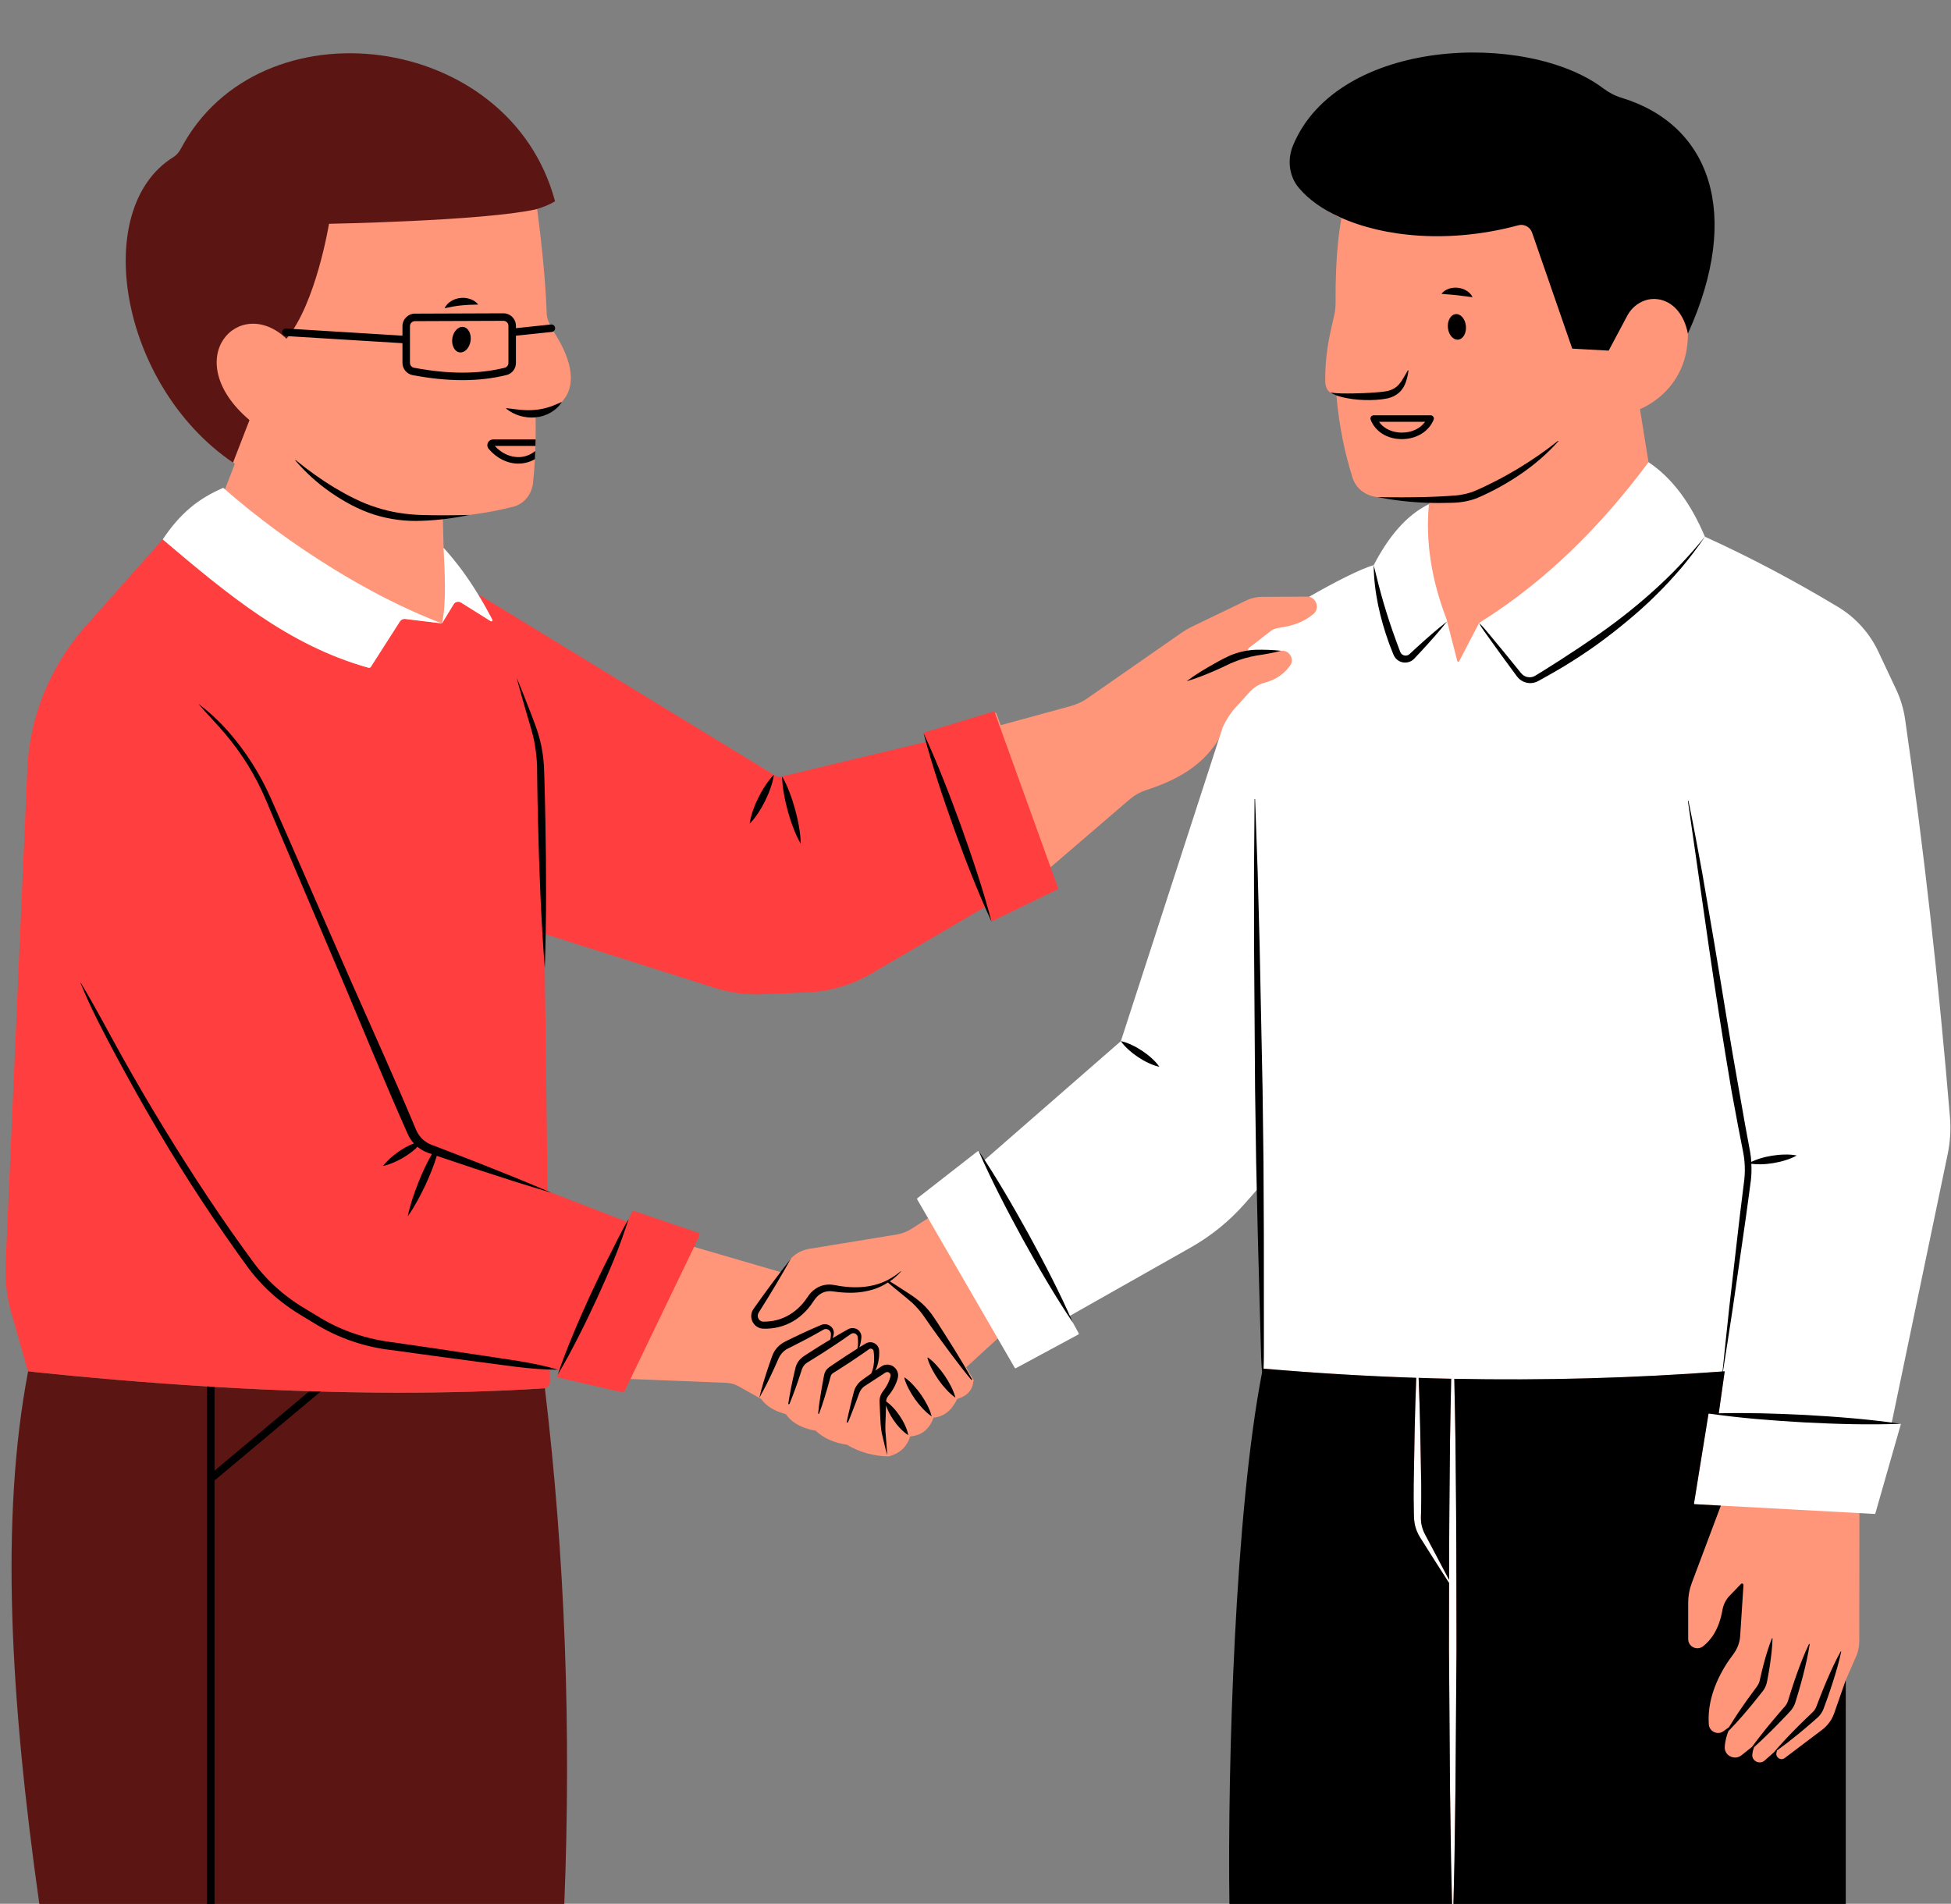 <?xml version="1.0" encoding="UTF-8" standalone="no"?><svg xmlns="http://www.w3.org/2000/svg" xmlns:xlink="http://www.w3.org/1999/xlink" fill="#000000" height="485.7" preserveAspectRatio="xMidYMid meet" version="1" viewBox="-1.4 -13.4 497.7 485.7" width="497.7" zoomAndPan="magnify"><rect x="-1.4" y="-13.4" width="497.7" height="485.7" fill="#808080" stroke="none"/><g id="change1_1"><path d="M494.934,271.948c-2.872-34.402-6.483-67.566-11.295-100.832 c-0.383-2.604-1.149-5.144-2.272-7.531l-4.532-9.625 c-2.234-4.749-5.821-8.744-10.314-11.438c-11.016-6.625-21.357-12.634-32.986-17.919 c-1.762-4.161-3.817-8.274-6.191-11.466c-2.374-3.191-4.98-6.1-8.199-8.579 l-2.194-13.591c0,0,12.303-4.541,12.235-19.253 c10.236-31.16,5.782-51.362-16.991-58.255c-1.66-0.511-3.204-1.34-4.583-2.387 c-19.429-14.629-65.862-13.944-77.287,13.667 c-1.493,3.6-1.552,7.054,0.937,10.041c2.438,2.923,5.128,5.523,9.532,7.527 c-0.368,2.004-0.654,4.126-0.879,6.356c-0.216,2.137-0.374,4.378-0.472,6.741 c-0.11,2.627-0.154,5.392-0.135,8.324c0.007,1.136-0.112,2.287-0.369,3.394 c-0.62,2.68-1.252,5.363-1.669,8.084c-0.427,2.791-0.614,5.623-0.611,8.446 c0.001,0.94,0.2,2.07,0.9,2.754c0.203,0.197,0.321,0.279,0.443,0.357 c0.012,0.008,0.352,0.159,0.365,0.166c0.345,0.192,0.791,0.366,1.148,0.519 c0.006,0.066,0.014,0.127,0.02,0.192c0.084,0.932,0.19,1.999,0.293,2.894 c0.044,0.38,0.097,0.743,0.144,1.116c0.073,0.579,0.143,1.164,0.225,1.728 c0.064,0.445,0.138,0.873,0.207,1.31c0.075,0.476,0.146,0.96,0.227,1.427 c0.076,0.437,0.16,0.858,0.241,1.286c0.085,0.452,0.165,0.911,0.254,1.354 c0.071,0.353,0.151,0.693,0.225,1.041c0.108,0.505,0.213,1.014,0.327,1.509 c0.052,0.224,0.109,0.439,0.162,0.66c0.145,0.606,0.29,1.212,0.444,1.805 c0.014,0.054,0.03,0.105,0.044,0.159c0.408,1.555,0.845,3.07,1.311,4.552 c0.881,2.808,3.344,4.584,6.268,4.941c0.191,0.025,0.396,0.038,0.587,0.064 c4.123,0.779,12.522,1.084,12.737,1.096l-0.133,0.753 c-5.228,3.555-9.689,9.476-13.43,16.676c-3.319,0.919-10.861,3.63-17.123,6.85 c-0.166-0.025-0.332-0.051-0.498-0.051l-11.168,0.066 c-1.57-0.038-3.127,0.306-4.544,1.008l-13.646,6.587 c-0.945,0.46-1.851,0.996-2.719,1.596l-23.947,16.671 c-1.289,0.906-2.732,1.57-4.251,1.991l-17.897,4.889l-1.047-2.911 c-0.064-0.191-0.268-0.281-0.447-0.23l-17.361,5.285 c-0.204,0.064-0.306,0.281-0.23,0.472c-0.051-0.089-0.102-0.179-0.14-0.281 c0.204,0.753,0.421,1.481,0.625,2.234l-36.457,8.77 c-0.804,0.204-1.647,0.064-2.349-0.357l-76.361-45.465 c-2.451-4.008-4.897-9.033-8.344-12.76l-0.192-7.625 c2.374-0.255,6.853-0.779,6.853-0.779c0.11-0.014,0.22-0.031,0.33-0.047 c1.086-0.158,2.175-0.298,3.257-0.485c0.722-0.125,1.444-0.241,2.167-0.377 c0.542-0.104,1.084-0.214,1.626-0.329c1.229-0.255,2.459-0.528,3.687-0.843 c2.859-0.728,4.785-3.2,5.091-6.149c0.204-1.876,0.357-3.919,0.472-6 c0.038-0.689,0.064-1.391,0.089-2.081c0.025-0.434,0.038-0.868,0.051-1.289 c0.013-0.562,0.026-1.111,0.038-1.659c0.019-0.979,0.029-1.949,0.027-2.894 c-0.001-0.94-0.014-1.856-0.027-2.735c2.694-0.268,6.635-3.879,6.69-3.941 c0.346-0.381,0.771-0.949,1.035-1.376c0.044-0.072,0.092-0.141,0.133-0.214 c0.141-0.244,0.268-0.496,0.383-0.755c0.024-0.055,0.045-0.112,0.068-0.168 c0.351-0.84,0.568-1.75,0.647-2.728c0.004-0.044,0.005-0.09,0.008-0.134 c0.069-1.005-0.005-2.078-0.222-3.216c-0.007-0.037-0.015-0.074-0.022-0.11 c-0.228-1.148-0.601-2.359-1.121-3.63c-0.019-0.047-0.038-0.094-0.058-0.141 c-0.518-1.245-1.177-2.546-1.977-3.898c-0.058-0.097-0.114-0.194-0.173-0.292 c-0.258-0.427-0.526-0.858-0.812-1.295c-0.013-0.02-0.711-1.433-0.711-1.433 c-0.013-0.019-0.023-0.04-0.036-0.06c-0.467-0.722-0.78-1.529-0.924-2.375 c-0.048-0.291-0.08-0.587-0.089-0.884c-0.255-7.965-1.271-17.787-2.509-27.131 c1.825-0.523,2.67-0.741,4.138-1.635C126.637-4.187,66.675-11.531,46.653,26.375 c-0.463,0.877-1.1,1.667-1.944,2.189C23.535,41.68,32.232,83.177,58.504,104.946 l-2.489,6.434c-6.434,2.77-13.678,12.267-13.678,12.267l-1.976,2.449 l-18.037,20.881c-2.898,3.255-5.412,6.829-7.493,10.659l-0.281,0.485 c-4.225,7.748-6.943,16.383-7.325,25.204L2.044,308.734 c-0.192,4.225,0.306,8.451,1.468,12.523l3.752,15.542H7.303 c-7.2,37.593-4.642,82.052,2.724,134.172l130.868,0.436 c1.787-44.372,1.346-86.948-3.824-130.273c0.74-0.128,0.264-5.236,0.264-5.236 c0.689,0.013,4.881-0.214,4.881-0.214c-0.14,0.383-0.589,1.86-0.589,1.86 c-0.089,0.191,0.026,0.421,0.23,0.472l14.989,3.328 c0.306,0.064,0.6-0.077,0.74-0.345l1.567-2.597l24.719,0.989 c1.111,0.038,2.183,0.345,3.153,0.894l5.744,3.217 c1.174,1.685,3.293,3.102,6.319,3.881c1.621,2.476,4.812,3.791,7.57,4.2 c2.004,1.915,4.774,3.153,7.978,3.587c3.025,1.851,6.982,2.987,10.735,2.987 c2.821-0.804,4.647-2.489,5.387-5.093c1.545-0.128,2.796-0.626,3.779-1.43 c0.983-0.817,1.71-1.94,2.196-3.357c2.732-0.281,4.608-1.826,6.063-4.774 c0.321-0.092,0.624-0.198,0.91-0.319c0.218-0.092,0.415-0.199,0.611-0.306 c0.059-0.032,0.126-0.059,0.183-0.092c1.49-0.877,2.32-2.221,2.396-3.852 c0.023,0.002,0.037,0.024,0.061,0.012c0.064-0.038,0.077-0.115,0.051-0.179 c-0.625-1.123-1.264-2.233-1.927-3.331l8.22-7.532l4.937,6.557 c0.051,0.102,0.192,0.14,0.294,0.077l14.105-7.792 c0.115-0.064,0.153-0.191,0.089-0.306l-1.481-2.706 c-0.255-0.574-0.523-1.149-0.791-1.736l30.42-17.746 c5.17-2.936,9.435-5.973,13.354-10.441l5.99-6.305l0.5,12.81 c0,0-0.156,36.098,0.074,38.575c-6.944,35.908-6.929,97.148-6.444,132.508 l153.712-0.182l1.386-55.97l2.866-6.576c0.396-1.123,0.587-2.298,0.587-3.485 l0.034-32.943l3.665,0.293c0.038-0.027,0.063-0.045,0.101-0.072l6.42-21.713 c-0.038-0.064-0.064-0.077-0.089-0.128h0.128 c-0.779-0.115-2.11-0.464-2.889-0.566l14.078-68.583 C494.998,278.344,495.202,275.127,494.934,271.948z M284.996,252.536l-34.348,31.505 c-0.523-0.804-1.557-2.413-1.557-2.413s-0.115,0.089-0.217,0.166l-14.767,11.053 c-0.089,0.064-0.102,0.191-0.051,0.281l1.502,4.136l-4.378,2.808 c-1.149,0.74-2.438,1.238-3.791,1.481l-22.526,3.686 c-0.482,0.085-0.95,0.219-1.403,0.386c-0.025,0.009-0.051,0.016-0.076,0.026 c-0.437,0.166-0.854,0.373-1.254,0.61c-0.036,0.021-0.072,0.04-0.107,0.062 c-0.395,0.242-0.767,0.519-1.116,0.825c-0.025,0.022-0.049,0.046-0.075,0.067 c-0.415,0.336-0.587,0.706-0.883,1.091c-0.001,0.001-1.29,1.847-2.08,2.879 l-22.579-6.585l1.138-2.289c0.153-0.319-0.013-0.702-0.345-0.817l-15.118-4.759 c-0.281-0.089-0.6,0.038-0.728,0.319l-1.111,2.425l-20.761-7.945 c-0.243-0.102-0.485-0.204-0.728-0.306c0,0-0.565-66.261-0.514-69.146 l43.385,15.427c3.906,1.238,8.004,1.787,12.114,1.621l11.54-0.485 c5.744-0.243,11.348-1.889,16.314-4.8l29.465-16.742 c0.549,1.264,1.596,3.485,1.557,3.344c0.077,0.179,0.294,0.268,0.485,0.179 l15.896-7.381c0.166-0.077,0.243-0.268,0.179-0.447l-1.667-4.751l20.317-17.45 c1.251-1.072,2.693-1.902,4.264-2.413c9.242-3,16.084-7.34,20.003-15.727 L284.996,252.536z" fill="#ff967a"/></g><g id="change2_1"><path d="M268.491,213.089c0.064,0.179-0.013,0.37-0.179,0.447 l-16.39,7.978c-0.204,0.089-0.434,0-0.511-0.204l-1.251-3.485l-29.258,17.156 c-4.966,2.91-10.57,4.557-16.314,4.8l-11.54,0.485 c-4.11,0.166-8.208-0.383-12.114-1.621l-43.465-13.799l0.817,65.664l20.348,7.838 l1.111-2.425c0.128-0.281,0.447-0.409,0.728-0.319l16.199,5.489 c0.332,0.115,0.498,0.498,0.345,0.817l-1.289,2.668l-16.161,33.534l-1.596,3.332 c-0.14,0.268-0.434,0.409-0.74,0.345l-16.237-3.74 c-0.204-0.051-0.319-0.281-0.23-0.472l0.677-1.481l-2.591-0.345l0.038,3.459 c0,0.779-0.549,1.43-1.289,1.557c-0.051,0.013-0.115,0.025-0.166,0.025 c-18.344,1.174-37.606,1.366-57.022,0.817c-0.97-0.013-1.928-0.038-2.885-0.077 c-8.068-0.255-16.148-0.625-24.203-1.098c-0.638-0.038-1.277-0.077-1.915-0.128 c-15.484-0.945-30.828-2.272-45.635-3.83H5.733l-4.225-14.884 c-1.162-4.072-1.66-8.297-1.468-12.523l5.54-126.311 c0.383-8.821,2.795-17.437,7.021-25.186l0.281-0.485 c2.081-3.83,4.595-7.404,7.493-10.659l19.735-22.211 c16.659,14.093,32.104,27.049,52.503,32.743c0.217,0.064,0.46-0.025,0.587-0.217 l7.417-11.591c0.294-0.46,0.83-0.715,1.366-0.638l9.37,1.136l2.962-4.876 c0.396-0.651,1.238-0.842,1.889-0.447l7.583,4.749 c0.243,0.166,0.549-0.115,0.421-0.37c-1.123-2.132-2.336-4.34-3.689-6.549 l75.493,46.121c0.702,0.421,1.545,0.562,2.349,0.357l36.662-8.821l-0.689-1.902 c-0.077-0.191,0.026-0.408,0.23-0.472l17.361-5.285 c0.179-0.051,0.383,0.038,0.447,0.23l1.047,2.91l12.995,36.023L268.491,213.089z" fill="#ff3f3f"/></g><g id="change3_1"><path d="M142.55,472.337H8.631 C1.265,420.217-1.428,374.071,5.772,336.477c14.808,1.557,30.151,2.885,45.635,3.83 c0.638,0.051,1.277,0.089,1.915,0.128c8.055,0.472,16.135,0.842,24.203,1.098 c0.957,0.038,1.915,0.064,2.885,0.077c4.774,0.14,9.536,0.23,14.271,0.268 c1.774,0.013,3.574,0.025,5.349,0.025c12.714,0.013,25.262-0.332,37.402-1.111 c0.051,0,0.115-0.013,0.166-0.025C142.767,384.091,144.337,427.965,142.55,472.337z M58.045,104.624l4.2-10.85c-18.305-15.599-2.617-32.27,9.433-20.756 c7.531-8.923,10.85-29.322,10.85-29.322s39.036-0.715,52.682-3.664 c1.825-0.523,3.51-1.187,4.978-2.081C128.608-5.522,64.785-13.408,44.764,24.498 c-0.463,0.877-1.101,1.667-1.944,2.189 C21.645,39.803,29.046,84.89,58.045,104.624z" fill="#5b1614"/></g><g id="change4_1"><path d="M495.443,281.102l-14.297,68.625l2.247,0.115 c0.094,0.011,0.122,0.041,0.102,0.14l-6.51,22.786 c-0.038,0.025-0.064,0.051-0.102,0.077l-4.442-0.243l-2.987-0.166l-31.862-1.723 l-6.753-0.37c-0.038-0.051-0.064-0.077-0.102-0.128l3.702-22.901 c0.038-0.026,0.077-0.051,0.115-0.089l2.476,0.128l1.545-10.901 c-26.039,1.97-52.067,2.52-78.084,1.674c0.166,4.25,0.306,8.5,0.396,12.763 l0.268,14.374c0.013,2.387,0.013,4.787-0.038,7.187 c-0.051,1.238-0.102,2.285,0.166,3.357c0.115,0.536,0.294,1.06,0.511,1.57 c0.217,0.498,0.511,0.996,0.791,1.545c1.889,3.587,3.817,7.161,5.681,10.761 c0-5.974,0.025-11.961,0.077-17.948l0.166-17.897 c0.102-5.157,0.166-10.314,0.294-15.484c0.268,0.013,0.536,0.013,0.791,0.013 c0.128,5.157,0.192,10.314,0.294,15.471l0.166,17.897 c0.102,11.935,0.064,23.858,0.102,35.794l-0.268,35.781l-0.255,17.897 c-0.089,3.702-0.166,7.417-0.255,11.131h-0.357 c-0.089-3.715-0.166-7.429-0.255-11.131l-0.255-17.897l-0.268-35.781 c0.013-5.693,0.013-11.386,0.026-17.08c-0.115-0.179-0.23-0.357-0.345-0.536 c-2.234-3.408-4.366-6.855-6.549-10.289c-0.651-0.945-1.34-2.17-1.672-3.408 c-0.383-1.238-0.409-2.617-0.421-3.766c-0.064-2.4-0.064-4.8-0.038-7.187 l0.255-14.374c0.089-4.264,0.23-8.527,0.396-12.778 c0.142,0.009,0.28,0.008,0.418,0.009c-13.193-0.432-26.382-1.217-39.569-2.37 l0.14-47.474l-4.71,5.361c-3.919,4.468-8.578,8.246-13.748,11.182l-31.045,17.565 l2.4,4.366c0.064,0.115,0.026,0.243-0.089,0.306l-15.931,8.591 c-0.102,0.064-0.243,0.025-0.294-0.077l-4.621-7.991L235.098,296.944l-2.528-4.366 c-0.051-0.089-0.038-0.217,0.051-0.281l15.369-11.987 c0.115-0.089,0.268-0.051,0.332,0.064l1.277,2.323l34.938-30.483l25.977-80.076 l0.013-0.013c0.817-1.787,1.864-3.472,3.191-4.94l3.587-3.957 c1.034-1.149,2.349-2.03,3.83-2.425c3.089-0.83,5.004-2.298,6.523-4.315 c1.277-1.685-0.128-4.085-2.234-3.855l-8.897,0.97l0.115-0.345 c0.14-0.447,0.306-0.881,0.485-1.302l5.234-4.047 c0.638-0.587,1.442-0.983,2.298-1.098c4.149-0.574,6.6-1.66,8.923-3.498 c1.711-1.353,0.957-4.021-1.034-4.455c6.395-3.689,13.161-7.148,16.48-8.068 c3.74-7.199,8.285-12.727,14.093-15.586l-0.013,0.102 c-0.881,9.459,0.651,19.212,4.493,29.232c0,0.038,0.013,0.064,0.026,0.102 l2.732,10.633c0.038,0.128,0.14,0.191,0.243,0.191 c0.089,0,0.166-0.038,0.217-0.128l4.915-9.446 c0.128-0.243,0.319-0.447,0.562-0.6c16.403-10.289,30.509-24.164,42.84-40.772 c6.217,4.149,10.876,10.684,14.386,19.007c11.629,5.285,22.926,11.284,33.943,17.909 c4.493,2.693,8.08,6.689,10.314,11.438l4.532,9.625 c1.123,2.387,1.889,4.927,2.272,7.531c4.812,33.266,8.578,67.145,11.45,101.547 C496.298,274.758,496.094,277.974,495.443,281.102z M120.518,138.158 c-2.451-4.008-5.323-8.055-8.77-11.782c0.281,5.681,0.804,13.914-0.396,19.275 l2.962-4.876c0.396-0.651,1.238-0.842,1.889-0.447l7.583,4.749 c0.243,0.166,0.549-0.115,0.421-0.37 C123.083,142.574,121.871,140.366,120.518,138.158z M109.297,144.847 c-0.638-0.255-1.289-0.511-1.928-0.791c-0.651-0.268-1.289-0.536-1.94-0.83 c-3.383-1.481-6.753-3.102-10.085-4.838c-0.485-0.255-0.97-0.511-1.442-0.766 c-2.527-1.353-5.029-2.757-7.493-4.225c-0.842-0.498-1.672-0.996-2.502-1.506 c-5.246-3.217-10.276-6.625-14.974-10.072c-2.196-1.634-4.327-3.268-6.37-4.889 c-0.472-0.383-0.945-0.753-1.404-1.136c-1.966-1.596-3.842-3.179-5.604-4.736 c-6.434,2.77-10.991,6.51-15.433,13.135c0,0.013-0.013,0.013-0.013,0.026 c16.659,14.093,32.104,27.049,52.503,32.743c0.217,0.064,0.46-0.025,0.587-0.217 l7.417-11.591c0.294-0.46,0.83-0.715,1.366-0.638l9.37,1.136 c-0.038-0.013-0.077-0.025-0.115-0.038 C110.586,145.37,109.948,145.115,109.297,144.847z" fill="#ffffff"/></g><g id="change5_1"><path d="M368.761,461.206c0.089,3.702,0.166,7.417,0.255,11.131 h-56.792c-0.481-35.361,1.386-99.709,8.329-135.611 c-0.225-2.483-0.267-4.968-0.341-7.452l-0.25-9.249l-0.501-18.499l-0.418-18.5 l-0.274-18.502l-0.26-37.008l-0.011-18.506l0.143-18.508 c0-0.038,0.031-0.068,0.069-0.068c0.037,0,0.066,0.03,0.068,0.066 l0.651,18.497l0.497,18.499l0.755,37.001l0.234,18.503l0.09,18.505l0.007,18.506 l0.004,9.253c-0.005,2.167,0.015,4.334-0.081,6.503 c12.98,1.127,25.96,1.914,38.953,2.346c-0.166,4.251-0.306,8.514-0.396,12.778 l-0.255,14.374c-0.026,2.387-0.026,4.787,0.038,7.187 c0.013,1.149,0.038,2.527,0.421,3.766c0.332,1.238,1.021,2.464,1.672,3.408 c2.183,3.434,4.315,6.88,6.549,10.289c0.115,0.179,0.23,0.357,0.345,0.536 c-0.013,5.693-0.013,11.387-0.026,17.08l0.268,35.781L368.761,461.206z M361.281,375.807c0.115,0.536,0.294,1.06,0.511,1.57 c0.217,0.498,0.511,0.996,0.791,1.545c1.889,3.587,3.817,7.161,5.681,10.761 c0-5.974,0.025-11.961,0.077-17.948l0.166-17.897 c0.102-5.157,0.166-10.314,0.294-15.484c-2.77-0.051-5.54-0.128-8.31-0.23 c0.166,4.251,0.306,8.502,0.396,12.765l0.268,14.374 c0.013,2.387,0.013,4.787-0.038,7.187 C361.064,373.688,361.013,374.734,361.281,375.807z M434.544,347.233 c8.108,1.181,16.247,1.791,24.394,2.259c8.181,0.412,16.258,0.67,24.479,0.352 c-8.139-1.195-16.198-1.797-24.377-2.263c-7.316-0.364-14.639-0.591-21.984-0.417 l1.518-10.712c-0.147,0.011-0.295,0.02-0.442,0.031 c0.878-5.465,1.688-10.939,2.538-16.407l2.665-18.469 c0.45-3.077,0.887-6.157,1.292-9.24l0.621-4.637 c0.165-1.399,0.19-2.812,0.12-4.219c0.814,0.104,1.618,0.149,2.411,0.127 c1.056-0.018,2.096-0.129,3.129-0.294c1.031-0.169,2.054-0.393,3.061-0.711 c1.009-0.306,2.007-0.68,2.974-1.241c-1.096-0.225-2.16-0.263-3.214-0.234 c-1.056,0.018-2.096,0.129-3.128,0.296c-1.031,0.172-2.053,0.395-3.06,0.714 c-0.738,0.224-1.466,0.513-2.185,0.855c-0.003-0.038-0-0.075-0.003-0.113 c-0.101-1.608-0.434-3.204-0.715-4.707l-0.85-4.58l-1.615-9.178 c-2.213-12.229-4.116-24.518-6.181-36.785l-3.155-18.394 c-1.136-6.118-2.238-12.242-3.508-18.335c-0.008-0.037-0.044-0.063-0.082-0.058 c-0.04,0.006-0.068,0.043-0.062,0.083l5.305,36.938 c1.777,12.312,3.721,24.604,5.798,36.881l1.706,9.182l0.897,4.584 c0.306,1.549,0.624,3.003,0.734,4.503c0.124,1.496,0.108,3.003-0.053,4.495 l-0.571,4.615c-0.395,3.085-0.758,6.173-1.109,9.264l-2.138,18.538 c-0.575,5.512-1.19,11.018-1.737,16.534c-22.818,1.705-45.623,2.332-68.428,1.876 c0.128,5.157,0.192,10.314,0.294,15.471l0.166,17.897 c0.102,11.935,0.064,23.858,0.102,35.794l-0.268,35.781l-0.255,17.897 c-0.089,3.702-0.166,7.417-0.255,11.131H469.453v-57.111l-2.949,8.451 c-0.587,1.685-1.672,3.166-3.089,4.238l-9.548,7.212 c-0.97,0.728-2.336-0.128-2.106-1.328c0.044-0.249,0.102-0.457,0.154-0.617 c1.828-1.315,3.601-2.69,5.334-4.109c1.041-0.843,2.059-1.712,3.073-2.584 c0.51-0.434,1.018-0.869,1.513-1.318l0.374-0.334 c0.147-0.131,0.289-0.271,0.423-0.418c0.269-0.292,0.508-0.614,0.713-0.955 c0.2-0.328,0.387-0.734,0.494-1.053l0.343-0.943l0.686-1.885 c0.434-1.266,0.875-2.528,1.279-3.805c0.819-2.549,1.568-5.125,2.138-7.767 c0.007-0.033-0.008-0.068-0.039-0.085c-0.038-0.021-0.086-0.007-0.107,0.031 c-1.303,2.369-2.427,4.804-3.481,7.266c-0.533,1.229-1.029,2.471-1.531,3.711 l-0.719,1.873l-0.359,0.937c-0.119,0.31-0.199,0.521-0.34,0.768 c-0.133,0.236-0.288,0.459-0.466,0.664c-0.089,0.103-0.182,0.2-0.282,0.295 l-0.366,0.343c-0.492,0.453-0.971,0.92-1.449,1.388 c-0.961,0.931-1.918,1.867-2.851,2.828c-1.789,1.822-3.54,3.685-5.198,5.651 l-2.325,2.06c-1.289,1.149-3.37,0.115-3.153-1.583 c0.081-0.716,0.262-1.338,0.426-1.791c1.444-1.317,2.859-2.659,4.243-4.029 c0.969-0.968,1.936-1.936,2.877-2.929l1.422-1.479l0.699-0.754 c0.275-0.296,0.52-0.623,0.729-0.972c0.209-0.349,0.382-0.719,0.516-1.104 c0.124-0.364,0.213-0.662,0.312-0.999l0.586-1.966 c0.395-1.309,0.738-2.634,1.096-3.955c0.677-2.653,1.304-5.322,1.718-8.055 c0.007-0.044-0.016-0.088-0.057-0.108c-0.051-0.024-0.113-0.003-0.137,0.048 c-1.191,2.495-2.17,5.056-3.098,7.632c-0.445,1.294-0.905,2.583-1.313,3.888 l-0.618,1.956l-0.293,0.961c-0.082,0.264-0.192,0.519-0.327,0.761 c-0.136,0.242-0.295,0.47-0.479,0.681l-0.678,0.767l-1.331,1.562 c-0.894,1.035-1.763,2.094-2.63,3.153c-1.288,1.59-2.544,3.209-3.765,4.86 l-2.669,2.127c-1.762,1.404-4.404,0.089-4.264-2.157 c0.097-1.597,0.536-3.013,0.92-3.991c1.28-1.315,2.517-2.662,3.716-4.039 c1.552-1.788,3.054-3.614,4.507-5.478l0.555-0.704 c0.213-0.272,0.413-0.571,0.567-0.887c0.158-0.315,0.287-0.645,0.386-0.982 c0.049-0.169,0.091-0.341,0.125-0.512l0.086-0.435 c0.241-1.157,0.41-2.33,0.61-3.495c0.346-2.343,0.646-4.695,0.717-7.095 c0.001-0.036-0.02-0.07-0.055-0.084c-0.045-0.018-0.095,0.004-0.113,0.049 c-0.889,2.23-1.549,4.508-2.163,6.795c-0.28,1.149-0.591,2.292-0.83,3.45 c-0.211,1.183-0.562,1.724-1.363,2.755c-1.421,1.891-2.794,3.819-4.117,5.785 c-0.848,1.266-1.668,2.553-2.465,3.857l-1.415,1.027 c-1.493,1.085-3.6,0.089-3.74-1.749c-0.549-7.799,3.753-14.616,6.204-17.82 c1.047-1.379,1.698-3.025,1.8-4.761l0.842-12.957 c0.026-0.357-0.447-0.536-0.664-0.255l-2.885,2.987 c-0.957,0.996-1.583,2.285-1.825,3.664c-0.855,4.966-3,7.723-4.94,9.229 c-1.545,1.2-3.791,0.102-3.791-1.851v-9.293c0-1.698,0.306-3.383,0.906-4.978 l7.429-19.773l-6.753-0.37c-0.038-0.051-0.064-0.077-0.102-0.128l3.702-22.901 C434.473,347.291,434.509,347.266,434.544,347.233z M115.824,76.496 c1.283,0.194,2.543-1.1,2.814-2.891c0.271-1.791-0.55-3.4-1.833-3.594 c-1.283-0.194-2.543,1.1-2.814,2.891 C113.721,74.693,114.541,76.302,115.824,76.496z M116.276,64.518 c0.668-0.069,1.336-0.109,2.04-0.147l2.283-0.072 c-0.518-0.683-1.253-1.133-2.04-1.403c-0.788-0.284-1.644-0.369-2.48-0.283 c-0.835,0.09-1.66,0.348-2.374,0.796c-0.715,0.434-1.339,1.043-1.674,1.833 l2.226-0.45C114.948,64.682,115.608,64.584,116.276,64.518z M70.564,71.313 c0.033-0.527,0.486-0.919,1.014-0.897l29.688,1.82v-2.431 c0-1.752,1.425-3.183,3.178-3.19l22.568-0.085 c0.828-0.005,1.659,0.327,2.264,0.931c0.605,0.603,0.939,1.406,0.939,2.26 v0.602l8.941-0.943c0.532-0.045,0.997,0.326,1.053,0.852 c0.055,0.526-0.326,0.997-0.852,1.053l-9.142,0.964v6.937 c0,1.472-0.978,2.741-2.379,3.088c-3.527,0.874-7.264,1.311-11.266,1.311 c-3.961,0-8.182-0.428-12.718-1.285c-1.498-0.283-2.585-1.603-2.585-3.139v-5.007 l-29.806-1.827C70.933,72.295,70.532,71.841,70.564,71.313z M103.181,79.161 c0,0.616,0.431,1.146,1.025,1.258c8.841,1.669,16.42,1.669,23.169-0.004 c0.535-0.133,0.924-0.649,0.924-1.229v-9.465c0-0.342-0.133-0.663-0.375-0.904 c-0.241-0.24-0.561-0.372-0.901-0.372c-0.002,0-0.003,0-0.005,0l-22.567,0.085 c-0.701,0.003-1.27,0.575-1.27,1.275V79.161z M141.931,89.14 c-1.199,0.542-2.319,1.021-3.454,1.371c-1.134,0.35-2.273,0.559-3.425,0.665 c-1.153,0.1-2.322,0.093-3.518-0.007c-1.197-0.1-2.408-0.288-3.708-0.437 c-0.027-0.003-0.058,0.007-0.076,0.03c-0.029,0.036-0.024,0.089,0.012,0.118 c2.03,1.649,4.761,2.45,7.47,2.202 C137.93,92.822,140.555,91.388,141.931,89.14z M135.236,98.713h-10.863 c-0.574,0-1.072,0.319-1.315,0.842c-0.089,0.204-0.14,0.408-0.14,0.625 c0,0.332,0.115,0.651,0.332,0.919c2.03,2.413,4.774,3.778,7.582,3.778 c0.115,0,0.217,0,0.332-0.013c1.391-0.051,2.706-0.434,3.893-1.123 c0.038-0.689,0.064-1.391,0.089-2.081c-1.174,0.957-2.553,1.493-4.047,1.557 c-2.285,0.077-4.544-0.945-6.28-2.847h10.378 C135.21,99.811,135.223,99.262,135.236,98.713z M106.263,117.992 c-3.981-0.111-7.911-0.711-11.662-1.936c-1.883-0.588-3.704-1.334-5.477-2.219 c-1.798-0.859-3.535-1.838-5.252-2.857c-3.416-2.067-6.678-4.421-9.82-6.985 c-0.027-0.022-0.068-0.023-0.095,0.001c-0.031,0.027-0.034,0.073-0.008,0.104 c2.659,3.072,5.701,5.854,9.085,8.174c3.364,2.322,7.013,4.334,10.986,5.605 c3.957,1.248,8.142,1.783,12.248,1.586c4.077-0.142,8.128-0.664,12.103-1.499 C114.311,118.078,110.277,118.103,106.263,117.992z M340.334,41.985 c11.323,5.169,28.184,6.803,45.594,2.089c1.474-0.399,3.002,0.429,3.502,1.871 l10.249,29.599l9.293,0.511l4.761-8.936c1.506-2.821,4.57-4.608,7.736-4.187 c3.817,0.511,6.753,3.766,7.71,8.795c0.026-0.051,0.051-0.102,0.064-0.153 c13.771-30.437,5.684-53.172-17.093-60.062c-1.664-0.503-3.198-1.344-4.587-2.389 C388.138-5.502,339.865-3.865,328.438,23.74c-1.489,3.598-1.014,7.795,1.485,10.782 C332.361,37.436,335.925,39.979,340.334,41.985z M369.945,66.735 c-1.27,0.122-2.16,1.68-1.987,3.479c0.173,1.799,1.343,3.159,2.613,3.037 c1.27-0.122,2.16-1.68,1.987-3.479 C372.386,67.973,371.216,66.613,369.945,66.735z M372.68,60.748 c-0.657-0.409-1.412-0.648-2.181-0.733c-1.525-0.154-3.191,0.294-4.184,1.546 c0.794,0.094,1.462,0.129,2.109,0.177l1.867,0.18l3.959,0.508 C373.92,61.693,373.338,61.143,372.68,60.748z M352.572,88.238 c1.078-0.251,2.117-0.733,2.937-1.484c0.846-0.726,1.396-1.743,1.721-2.68 c0.326-0.96,0.554-1.921,0.66-2.909c0.003-0.034-0.013-0.069-0.044-0.087 c-0.043-0.025-0.098-0.01-0.123,0.033c-0.987,1.676-1.831,3.508-3.205,4.403 c-0.692,0.462-1.477,0.78-2.297,0.898c-0.893,0.162-1.836,0.233-2.773,0.308 c-1.881,0.158-3.787,0.21-5.694,0.257c-1.909,0.008-3.814,0.06-5.754-0.215 c1.728,1.003,3.731,1.38,5.67,1.657c1.958,0.261,3.931,0.314,5.911,0.2 C350.575,88.554,351.562,88.435,352.572,88.238z M348.256,93.68 c-0.1-0.256-0.066-0.543,0.089-0.769c0.155-0.226,0.41-0.361,0.684-0.361 H363.55c0.277,0,0.535,0.138,0.689,0.367c0.153,0.23,0.183,0.521,0.079,0.777 c-1.23,3.005-4.405,4.935-8.105,4.935c-0.032,0-0.065-0.001-0.097-0.001 C352.439,98.595,349.428,96.699,348.256,93.68z M350.393,94.209 c1.344,1.985,3.741,2.741,5.737,2.76c2.572,0.027,4.77-1.029,6.016-2.76 H350.393z M375.343,113.701c3.998-1.718,7.682-3.753,11.212-6.17 c3.517-2.395,6.757-5.196,9.58-8.347c0.022-0.025,0.024-0.062,0.003-0.089 c-0.024-0.03-0.067-0.035-0.097-0.011c-3.301,2.63-6.754,4.993-10.32,7.148 c-1.797,1.056-3.601,2.094-5.461,3.03c-1.831,0.939-3.759,1.907-5.598,2.651 c-1.873,0.743-3.796,1.078-5.88,1.173c-2.081,0.165-4.169,0.232-6.26,0.312 c-4.183,0.105-8.383,0.099-12.608,0.026c4.15,0.793,8.363,1.293,12.6,1.442 c2.118,0.095,4.241,0.072,6.363,0.01 C370.998,114.854,373.285,114.485,375.343,113.701z M61.869,181.846 c1.759,2.854,3.293,5.843,4.599,8.926l3.94,9.35l15.876,37.35 c5.256,12.465,10.364,24.994,15.849,37.361l0.522,1.182 c0.201,0.443,0.442,0.867,0.714,1.27c0.243,0.367,0.524,0.705,0.821,1.028 c-1.463,0.537-2.771,1.317-4.028,2.179c-1.397,1.012-2.738,2.111-3.848,3.576 c1.798-0.38,3.364-1.125,4.874-1.958c1.406-0.823,2.758-1.733,3.919-2.944 c0.087,0.072,0.162,0.157,0.252,0.225c0.769,0.588,1.635,1.047,2.543,1.364 l0.865,0.297c-1.336,2.304-2.422,4.716-3.422,7.165 c-1.104,2.821-2.115,5.682-2.735,8.713c1.789-2.524,3.188-5.217,4.493-7.95 c1.12-2.435,2.152-4.908,2.924-7.494l0.274,0.094l9.62,3.231l9.658,3.126 c3.234,1.001,6.459,2.027,9.714,2.973c-3.107-1.353-6.243-2.625-9.371-3.922 l-9.426-3.769l-9.464-3.664l-2.372-0.899c-0.68-0.263-1.315-0.626-1.876-1.084 c-0.56-0.457-1.045-1.001-1.439-1.602c-0.198-0.3-0.373-0.616-0.517-0.945 l-0.49-1.144c-5.229-12.477-10.834-24.792-16.292-37.17l-16.265-37.182 l-4.095-9.283c-1.385-3.123-2.999-6.141-4.836-9.016 c-3.68-5.728-8.179-11.015-13.642-15.059c2.194,2.609,4.594,4.969,6.745,7.546 C58.132,176.27,60.107,178.994,61.869,181.846z M120.106,332.192 c-6.982-1.067-13.971-2.089-20.963-3.092c-6.95-0.807-13.583-2.997-19.495-6.699 c-1.501-0.909-3.057-1.818-4.512-2.727c-1.457-0.93-2.863-1.94-4.207-3.027 c-2.691-2.17-5.117-4.665-7.231-7.397c-8.369-11.29-16.125-23.116-23.468-35.145 c-3.677-6.018-7.229-12.113-10.667-18.275 c-3.444-6.16-6.68-12.425-10.352-18.482c-0.01-0.016-0.03-0.023-0.048-0.016 c-0.02,0.008-0.03,0.031-0.022,0.051c2.663,6.568,5.975,12.822,9.313,19.054 c3.343,6.231,6.804,12.4,10.393,18.497 c7.189,12.197,14.965,24.009,23.333,35.48c2.197,2.861,4.721,5.471,7.521,7.745 c1.399,1.138,2.861,2.197,4.378,3.172c1.537,0.967,3.029,1.843,4.545,2.768 c6.062,3.821,13.144,6.248,20.239,6.981c6.995,0.978,13.992,1.938,20.996,2.853 c7.012,0.857,13.963,2.141,21.102,2.103 C134.115,334.015,127.08,333.316,120.106,332.192z M135.183,177.524 c0.229,1.512,0.374,3.036,0.416,4.562l0.063,4.668 c0.061,3.125,0.083,6.252,0.177,9.376c0.31,12.5,0.767,24.997,1.739,37.483 c0.444-12.516,0.372-25.022,0.154-37.524c-0.038-3.126-0.148-6.25-0.219-9.376 c-0.041-1.572-0.072-3.105-0.158-4.707c-0.098-1.597-0.293-3.187-0.595-4.755 c-0.316-1.566-0.724-3.11-1.233-4.619c-0.521-1.513-1.1-2.939-1.647-4.412 c-1.146-2.912-2.262-5.835-3.481-8.723c0.78,3.036,1.663,6.037,2.517,9.048 C133.799,171.565,134.786,174.484,135.183,177.524z M149.121,317.129 c-1.502,3.3-2.981,6.609-4.36,9.966c-1.389,3.351-2.717,6.731-3.872,10.19 c1.879-3.126,3.585-6.331,5.229-9.565c1.655-3.229,3.209-6.505,4.74-9.79 c1.499-3.301,2.979-6.61,4.357-9.967c1.389-3.351,2.593-6.881,3.75-10.339 c-1.877,3.127-3.457,6.483-5.102,9.717 C152.209,310.568,150.655,313.844,149.121,317.129z M199.569,193.526 c0.396,1.431,0.847,2.846,1.388,4.237c0.531,1.393,1.127,2.769,1.906,4.094 c-0.011-1.537-0.206-3.023-0.466-4.491c-0.249-1.471-0.589-2.917-0.984-4.348 c-0.399-1.43-0.849-2.846-1.391-4.236c-0.531-1.393-1.126-2.769-1.903-4.094 c0.013,1.536,0.209,3.022,0.469,4.491 C198.836,190.648,199.177,192.094,199.569,193.526z M193.784,190.926 c0.511-1.04,0.975-2.103,1.353-3.209c0.388-1.101,0.717-2.231,0.877-3.445 c-0.869,0.862-1.57,1.809-2.21,2.784c-0.651,0.971-1.216,1.984-1.734,3.02 c-0.514,1.039-0.977,2.102-1.355,3.208c-0.389,1.101-0.717,2.231-0.874,3.446 c0.872-0.861,1.573-1.807,2.213-2.783 C192.703,192.976,193.269,191.964,193.784,190.926z M251.553,221.762 c-2.18-8.279-4.911-16.359-7.778-24.39c-2.922-8.011-5.977-15.974-9.578-23.741 c2.185,8.277,4.915,16.358,7.778,24.39 C244.892,206.034,247.947,213.997,251.553,221.762z M319.092,153.857 c2.078-0.316,4.232-0.669,6.327-1.229c-2.174-0.234-4.294-0.302-6.482-0.257 c-2.22,0.078-4.425,0.594-6.493,1.437c-2.076,0.932-3.848,1.961-5.731,3.048 c-1.85,1.086-3.671,2.231-5.407,3.546c2.091-0.606,4.098-1.381,6.074-2.215 c0.996-0.401,1.962-0.864,2.942-1.297c0.985-0.454,1.916-0.947,2.856-1.314 C315.065,154.772,317.053,154.223,319.092,153.857z M239.588,337.548 c-0.58-0.853-1.22-1.666-1.91-2.442c-0.691-0.776-1.434-1.517-2.324-2.155 c-0.025-0.018-0.057-0.025-0.089-0.016c-0.056,0.015-0.089,0.073-0.074,0.129 c0.286,1.057,0.72,2.013,1.205,2.932c0.486,0.919,1.023,1.802,1.619,2.644 c0.591,0.846,1.246,1.648,1.949,2.416c0.704,0.767,1.462,1.498,2.367,2.125 c-0.271-1.068-0.69-2.033-1.162-2.961 C240.695,339.291,240.173,338.398,239.588,337.548z M233.598,342.478 c-0.569-0.825-1.198-1.609-1.879-2.356c-0.681-0.747-1.414-1.457-2.295-2.064 c-0.02-0.014-0.046-0.019-0.071-0.013c-0.047,0.012-0.074,0.06-0.062,0.106 c0.271,1.035,0.691,1.965,1.162,2.86c0.472,0.894,0.995,1.751,1.579,2.567 c0.578,0.819,1.219,1.594,1.91,2.334c0.692,0.74,1.437,1.442,2.331,2.039 c-0.258-1.044-0.666-1.983-1.126-2.885 C234.684,344.166,234.173,343.3,233.598,342.478z M228.081,347.761 c-0.505-0.738-1.054-1.446-1.683-2.101c-0.517-0.553-1.095-1.064-1.748-1.525 l0.001-0.032c0.008-0.164,0.034-0.326,0.074-0.482 c0.08-0.311,0.225-0.594,0.418-0.82c0.58-0.688,1.125-1.484,1.568-2.317 c0.223-0.419,0.423-0.854,0.593-1.303c0.162-0.487,0.332-0.808,0.405-1.544 c0.092-1.383-0.974-2.645-2.298-2.859c-0.663-0.118-1.38,0.038-1.925,0.388 c-0.431,0.279-0.744,0.503-1.116,0.766l-0.488,0.346 c0.17-0.333,0.319-0.679,0.444-1.034c0.242-0.704,0.398-1.438,0.487-2.179 c0.048-0.371,0.063-0.744,0.07-1.117l-0.006-0.559l-0.01-0.28 c-0.016-0.125-0.024-0.259-0.061-0.386c-0.236-1.07-1.345-1.817-2.442-1.675 c-0.558,0.034-1.088,0.404-1.314,0.542l-0.906,0.553l-0.322,0.205 c0.271-0.756,0.43-1.564,0.504-2.365c0.033-0.321,0.037-0.842-0.171-1.259 c-0.195-0.424-0.53-0.786-0.942-1.017c-0.412-0.231-0.905-0.33-1.392-0.275 c-0.486,0.041-0.981,0.34-1.228,0.482c-1.219,0.68-2.424,1.382-3.621,2.097 c0.019-0.051,0.048-0.099,0.066-0.151c0.115-0.344,0.22-0.625,0.271-1.052 c0.036-0.406-0.056-0.837-0.265-1.209c-0.419-0.741-1.292-1.232-2.212-1.157 c-0.226,0.018-0.454,0.066-0.665,0.152l-0.494,0.206l-0.927,0.397 c-2.472,1.057-4.895,2.214-7.306,3.392c-0.555,0.279-1.311,0.645-1.894,1.156 c-0.594,0.501-1.114,1.097-1.492,1.775c-0.189,0.334-0.351,0.701-0.476,1.047 l-0.34,0.948c-0.232,0.63-0.445,1.267-0.656,1.906 c-0.858,2.547-1.654,5.119-2.275,7.76c1.357-2.349,2.539-4.768,3.659-7.212 c0.284-0.609,0.565-1.22,0.828-1.837l0.402-0.923 c0.122-0.278,0.251-0.518,0.408-0.759c0.311-0.473,0.681-0.908,1.125-1.258 c0.443-0.366,0.914-0.579,1.561-0.889c2.397-1.208,4.783-2.438,7.12-3.768 l0.877-0.498l0.412-0.23c0.095-0.052,0.194-0.096,0.299-0.122 c0.416-0.117,0.942,0.048,1.26,0.431c0.164,0.186,0.276,0.425,0.308,0.69 c0.03,0.244-0.021,0.621-0.046,0.932c-0.024,0.204-0.068,0.406-0.105,0.61 c-1.017,0.612-2.031,1.228-3.041,1.852l-3.532,2.266 c-0.629,0.379-1.343,1.024-1.755,1.74c-0.221,0.362-0.395,0.751-0.512,1.156 l-0.251,1.055c-0.652,2.722-1.196,5.474-1.633,8.256 c-0.011,0.072,0.028,0.145,0.098,0.174c0.082,0.034,0.176-0.006,0.21-0.088 c1.064-2.607,2.021-5.244,2.87-7.912l0.32-0.964 c0.101-0.259,0.22-0.511,0.378-0.737c0.33-0.475,0.687-0.789,1.267-1.111 l3.562-2.217c2.349-1.519,4.687-3.056,6.97-4.679 c0.336-0.237,0.445-0.329,0.662-0.386c0.205-0.048,0.432-0.032,0.649,0.04 c0.447,0.188,0.731,0.516,0.747,1.199c0.107,0.887,0.072,1.79-0.111,2.678 l-2.751,1.751l-3.527,2.359l-0.871,0.606c-0.381,0.249-0.756,0.637-0.989,1.062 c-0.255,0.426-0.354,0.963-0.404,1.252l-0.192,1.044 c-0.52,2.783-0.98,5.58-1.269,8.417c-0.006,0.06,0.029,0.118,0.087,0.14 c0.07,0.026,0.147-0.01,0.173-0.08c0.985-2.676,1.799-5.391,2.553-8.12 l0.285-1.023c0.106-0.397,0.143-0.568,0.267-0.749 c0.124-0.186,0.257-0.317,0.475-0.445l0.901-0.56l3.563-2.304l3.51-2.384 c0.539-0.355,1.293-0.975,1.453-0.958c0.309-0.068,0.706,0.111,0.824,0.439 c0.022,0.04,0.023,0.086,0.042,0.134l0.035,0.249l0.059,0.499 c0.03,0.334,0.046,0.668,0.057,1.004c0.017,0.671-0.03,1.344-0.149,2.008 c-0.11,0.681-0.31,1.348-0.59,1.992l-0.636,0.451l-1.072,0.764 c-0.357,0.271-0.692,0.483-1.112,0.842c-0.774,0.683-1.346,1.587-1.602,2.57 l-0.65,2.554c-0.387,1.717-0.831,3.417-1.168,5.149 c-0.015,0.077,0.025,0.157,0.1,0.19c0.087,0.037,0.188-0.003,0.225-0.089 c0.699-1.621,1.291-3.275,1.94-4.911l0.904-2.476 c0.262-0.694,0.701-1.312,1.28-1.748l4.348-2.83l1.067-0.704 c0.197-0.119,0.392-0.153,0.595-0.122c0.422,0.078,0.764,0.491,0.719,0.896 c0.009,0.141-0.141,0.653-0.262,0.992c-0.131,0.375-0.29,0.743-0.47,1.103 c-0.362,0.728-0.806,1.391-1.323,2.072c-0.348,0.465-0.575,1.002-0.682,1.547 c-0.054,0.273-0.081,0.549-0.078,0.823l0.022,0.678 c0.026,0.877,0.068,1.754,0.116,2.632l0.141,2.631 c0.078,0.868,0.191,1.861,0.397,2.684c0.423,1.71,0.787,3.429,1.262,5.131 c-0.07-1.765-0.252-3.513-0.375-5.27c-0.102-0.905-0.096-1.672-0.076-2.554 l0.098-2.633c0.028-0.736,0.047-1.472,0.061-2.207 c0.157,0.459,0.34,0.901,0.542,1.329c0.376,0.826,0.831,1.598,1.331,2.34 c0.503,0.74,1.053,1.448,1.68,2.103c0.618,0.661,1.293,1.285,2.125,1.801 c-0.172-0.964-0.502-1.821-0.888-2.64 C229.037,349.274,228.582,348.502,228.081,347.761z M242.317,331.272 c-1.444-2.368-2.966-4.683-4.445-7.028c-0.782-1.133-1.488-2.332-2.458-3.443 c-0.931-1.109-2.019-2.073-3.155-2.946c-1.161-0.876-2.341-1.569-3.496-2.341 c-1.045-0.684-2.097-1.358-3.164-2.012c1.063-0.726,2.031-1.576,2.869-2.533 c0.014-0.016,0.015-0.04,0.001-0.057c-0.016-0.019-0.043-0.021-0.062-0.005 c-1.947,1.614-4.153,2.868-6.547,3.475c-2.38,0.63-4.86,0.757-7.306,0.516 c-0.612-0.044-1.222-0.148-1.831-0.232c-0.613-0.104-1.176-0.236-1.92-0.315 c-0.707-0.064-1.44-0.031-2.162,0.143c-0.732,0.171-1.417,0.506-2.007,0.907 c-0.6,0.408-1.142,0.906-1.584,1.482l-1.101,1.554 c-0.722,0.956-1.555,1.813-2.473,2.551c-1.832,1.476-4.055,2.443-6.415,2.696 c-0.573,0.073-1.214,0.1-1.744,0.1c-0.398-0.009-0.765-0.179-1.031-0.485 c-0.265-0.301-0.417-0.727-0.375-1.13c0.011-0.203,0.069-0.402,0.172-0.587 c0.083-0.17,0.316-0.506,0.463-0.755c2.703-4.28,5.305-8.628,7.781-13.06 c-3.148,3.983-6.17,8.05-9.091,12.184c-0.195,0.284-0.346,0.454-0.569,0.837 c-0.215,0.361-0.357,0.778-0.403,1.205c-0.111,0.855,0.156,1.734,0.695,2.403 c0.532,0.678,1.39,1.124,2.258,1.172c0.733,0.031,1.361,0.017,2.044-0.061 c2.678-0.26,5.319-1.321,7.41-3.038c1.045-0.856,1.976-1.839,2.769-2.91 l1.077-1.553c0.326-0.429,0.707-0.819,1.145-1.134 c0.882-0.662,1.881-0.917,3.013-0.853c0.516,0.036,1.196,0.156,1.835,0.226 c0.648,0.055,1.293,0.128,1.945,0.14c2.596,0.133,5.246-0.207,7.698-1.09 c1.039-0.394,2.022-0.911,2.952-1.499c2.031,1.779,4.248,3.452,6.209,5.186 c0.985,0.908,1.852,1.927,2.653,2.98c0.768,1.049,1.527,2.21,2.329,3.348 c1.64,2.236,3.237,4.501,4.911,6.712c1.67,2.215,3.355,4.42,5.128,6.565 c0.038,0.046,0.105,0.06,0.16,0.03c0.061-0.034,0.084-0.111,0.05-0.173 C245.199,336.012,243.765,333.637,242.317,331.272z M360.02,151.765 c-0.629,0.566-1.254,1.139-1.866,1.721c-0.406,0.376-0.984,0.469-1.48,0.289 c-0.246-0.09-0.462-0.239-0.624-0.433c-0.165-0.19-0.242-0.399-0.412-0.853 l-0.874-2.358c-1.165-3.143-2.202-6.329-3.163-9.546 c-0.944-3.223-1.771-6.483-2.573-9.793c0.062,6.821,1.625,13.585,3.938,19.996 l0.93,2.385c0.13,0.333,0.351,0.936,0.757,1.38 c0.391,0.443,0.902,0.788,1.465,0.948c1.116,0.348,2.424,0.017,3.215-0.823 c0.59-0.609,1.166-1.228,1.738-1.852c2.303-2.482,4.559-5.012,6.68-7.677 C365.07,147.248,362.521,149.483,360.02,151.765z M381.51,153.633l2.893,3.939 l0.723,0.985c0.246,0.323,0.452,0.653,0.808,1.029 c0.674,0.702,1.604,1.157,2.583,1.261c0.954,0.132,2.059-0.191,2.777-0.656 l2.142-1.194c1.427-0.799,2.842-1.621,4.243-2.466 c2.799-1.698,5.536-3.499,8.202-5.404c2.65-1.927,5.252-3.922,7.763-6.027 c2.521-2.091,4.982-4.26,7.302-6.573c2.349-2.282,4.55-4.711,6.685-7.186 c2.092-2.514,4.068-5.119,5.895-7.819c-4.115,5.058-8.592,9.782-13.437,14.092 c-4.826,4.327-9.955,8.304-15.311,11.945c-2.653,1.857-5.377,3.611-8.088,5.389 l-4.11,2.603l-2.073,1.277c-0.64,0.435-1.185,0.587-1.859,0.558 c-0.644-0.039-1.278-0.311-1.753-0.763c-0.218-0.202-0.476-0.548-0.735-0.862 l-0.769-0.949l-3.077-3.797l-3.122-3.762c-1.07-1.232-2.006-2.566-3.249-3.664 c0.747,1.48,1.8,2.725,2.72,4.072L381.51,153.633z M248.202,280.15 c3.356,7.679,7.22,15.078,11.209,22.409c4.04,7.303,8.207,14.537,12.887,21.489 c-3.352-7.681-7.217-15.08-11.209-22.409 C257.045,294.337,252.877,287.104,248.202,280.15z M292.308,256.501 c-0.734-0.671-1.52-1.264-2.337-1.809c-0.82-0.542-1.669-1.039-2.571-1.457 c-0.896-0.428-1.829-0.8-2.866-1.015c0.598,0.874,1.301,1.592,2.041,2.254 c0.733,0.672,1.52,1.264,2.335,1.812c0.818,0.544,1.668,1.041,2.57,1.46 c0.896,0.428,1.829,0.8,2.867,1.013 C293.751,257.881,293.048,257.162,292.308,256.501z M53.322,361.803v-21.369 c-0.638-0.038-1.277-0.077-1.915-0.128V472.337h1.915V364.229 c0.102-0.038,0.204-0.089,0.294-0.166l26.794-22.454 c-0.97-0.013-1.928-0.038-2.885-0.077L53.322,361.803z" fill="#000000"/></g></svg>